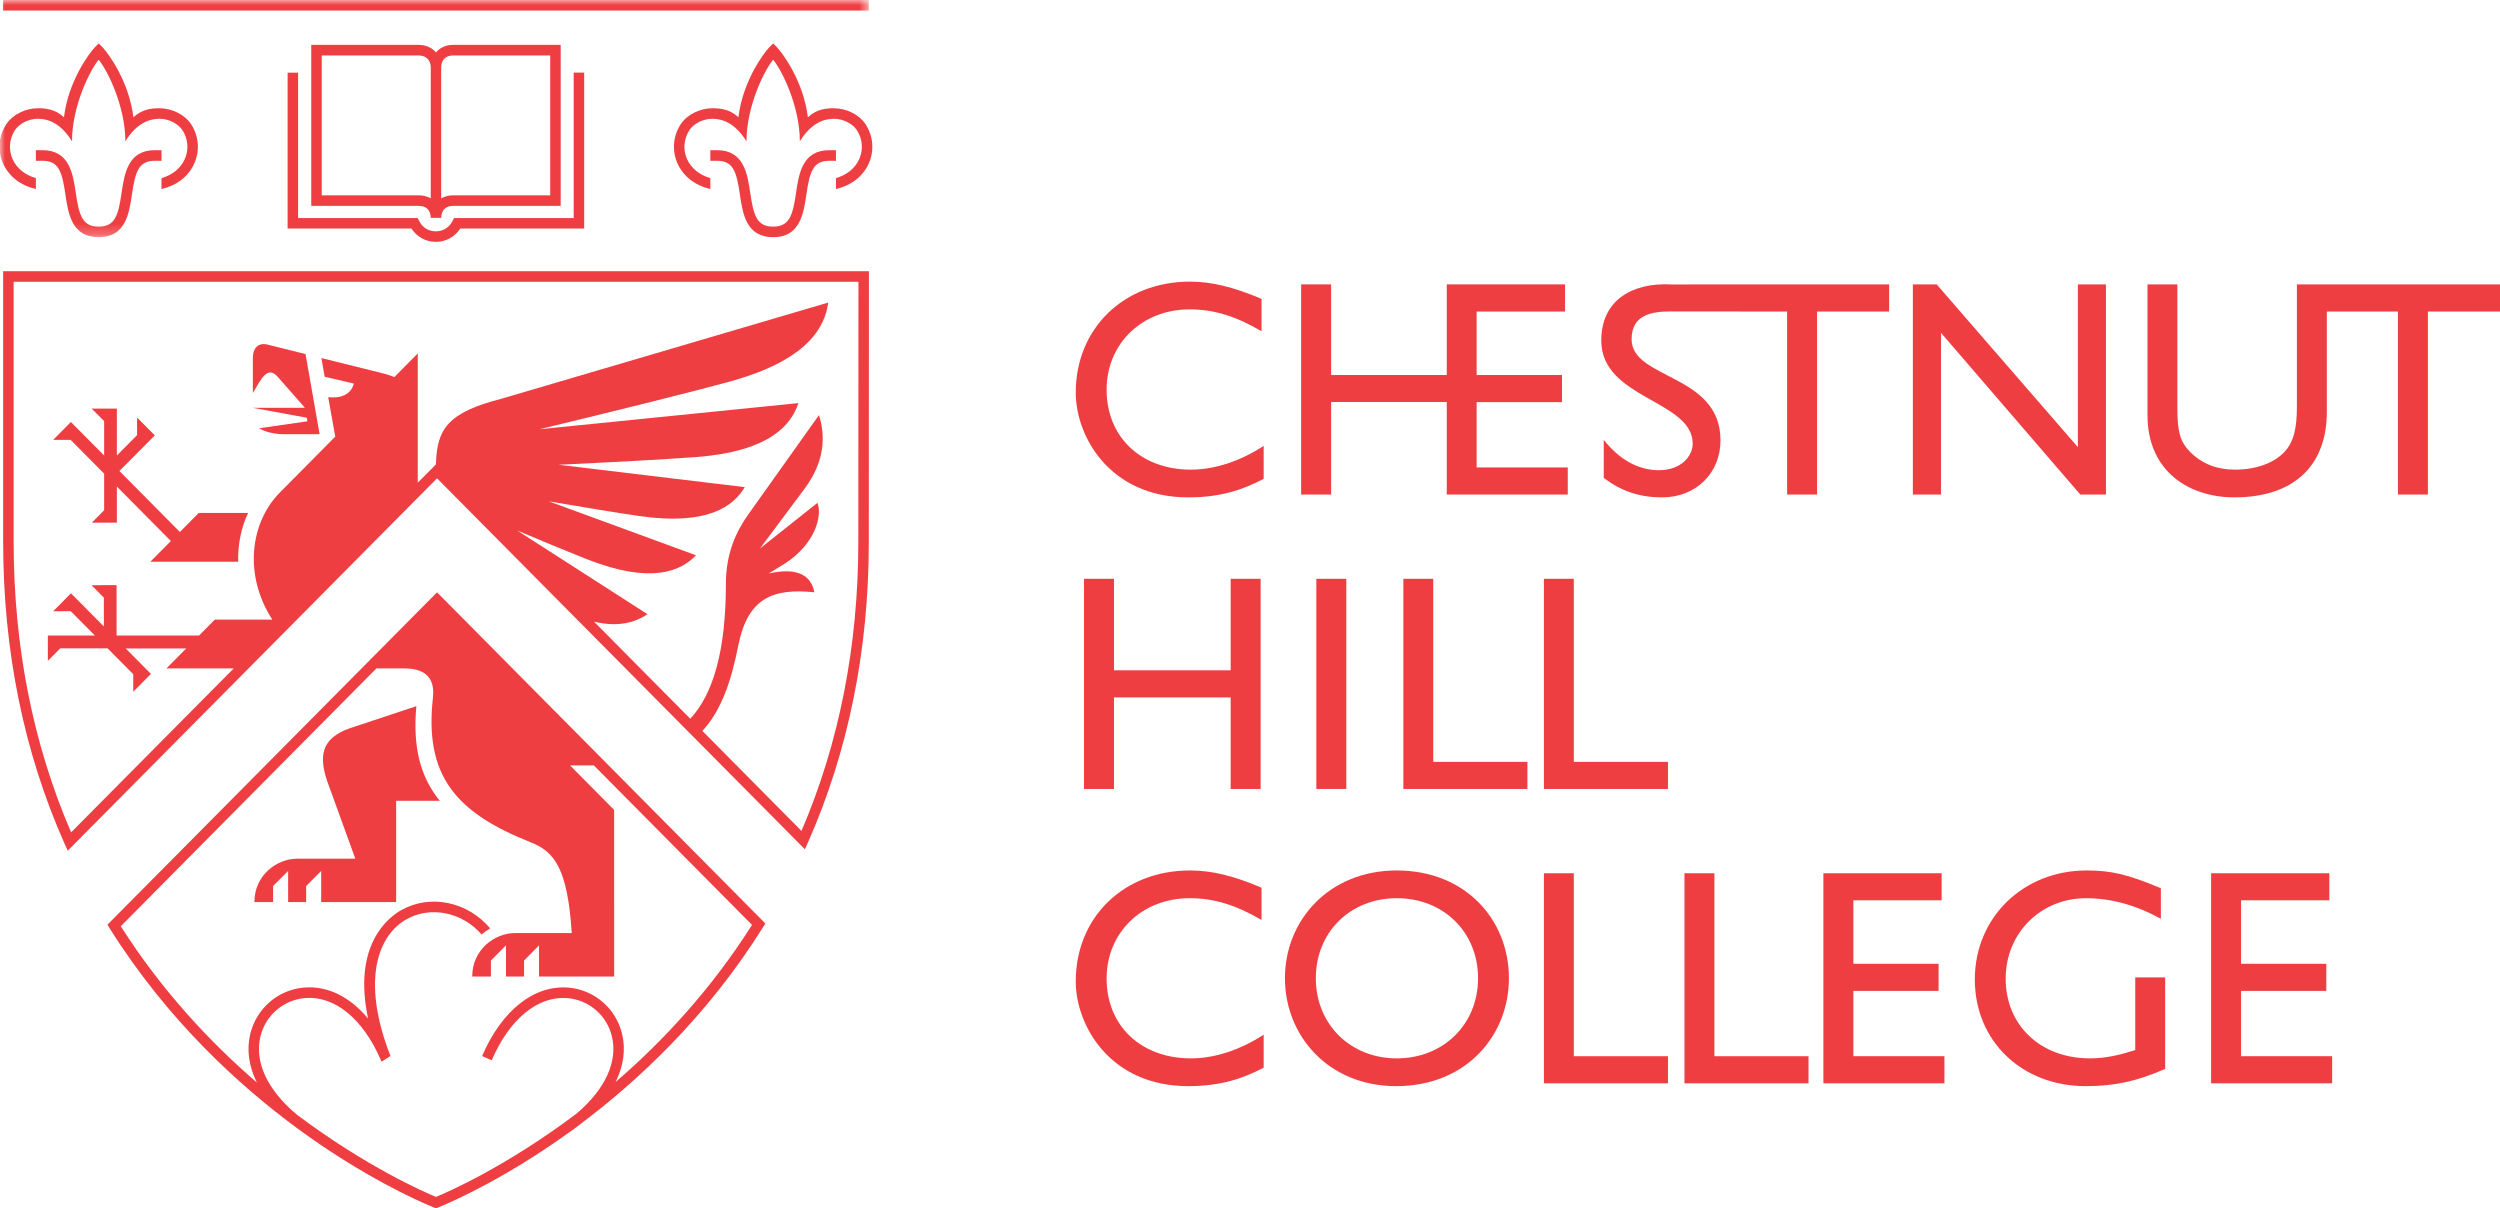 <svg xmlns="http://www.w3.org/2000/svg" xmlns:xlink="http://www.w3.org/1999/xlink" width="240px" height="116px" viewBox="0 0 240 116"><title>CHC_Red_Logo</title><defs><polygon id="path-1" points="0 0 83.406 0 83.406 22.772 0 22.772"></polygon></defs><g id="Design" stroke="none" stroke-width="1" fill="none" fill-rule="evenodd"><g id="CHG_Adult_LP_Design" transform="translate(-145, -90)"><g id="CHC_Red_Logo" transform="translate(145, 90)"><path d="M55.074,6.971 L55.074,20.932 L43.586,20.932 L43.442,21.214 C43.14,21.836 42.539,22.208 41.844,22.208 C41.141,22.208 40.545,21.836 40.238,21.214 L40.101,20.932 L28.616,20.932 L28.616,6.976 L27.611,6.976 L27.611,21.942 L39.502,21.942 C40.013,22.738 40.879,23.22 41.844,23.22 C42.805,23.22 43.671,22.738 44.183,21.942 L56.082,21.942 L56.082,6.971 L55.074,6.971" id="Fill-1" fill="#EF3E42"></path><g id="Group-7"><mask id="mask-2" fill="white"><use xlink:href="#path-1"></use></mask><g id="Clip-3"></g><path d="M40.217,19.766 C40.564,19.766 40.853,19.872 41.049,20.066 C41.247,20.27 41.352,20.562 41.352,20.914 L42.354,20.914 L42.354,20.913 C42.354,20.562 42.462,20.27 42.659,20.07 C42.856,19.872 43.144,19.766 43.487,19.766 L53.826,19.766 L53.826,4.309 L43.477,4.309 C42.792,4.309 42.228,4.586 41.849,5.036 C41.816,4.999 41.792,4.955 41.755,4.921 C41.367,4.531 40.813,4.309 40.195,4.309 L29.88,4.309 L29.88,19.766 L40.217,19.766 Z M42.659,5.629 C42.856,5.431 43.136,5.325 43.477,5.325 L52.82,5.325 L52.82,18.75 L43.487,18.75 C43.059,18.75 42.678,18.861 42.354,19.049 L42.354,6.469 C42.354,6.117 42.462,5.83 42.659,5.629 L42.659,5.629 Z M41.045,5.641 C41.247,5.839 41.352,6.129 41.352,6.469 L41.352,19.043 C41.024,18.855 40.644,18.75 40.217,18.75 L30.886,18.75 L30.886,5.325 L40.195,5.325 C40.551,5.325 40.843,5.435 41.045,5.641 L41.045,5.641 Z" id="Fill-2" fill="#EF3E42" mask="url(#mask-2)"></path><polygon id="Fill-4" fill="#EF3E42" mask="url(#mask-2)" points="0.282 1.013 83.406 1.013 83.406 0 0.282 0"></polygon><path d="M9.473,22.772 C6.882,22.772 6.547,20.495 6.279,18.667 C5.957,16.468 5.637,15.436 4.086,15.436 L3.444,15.436 L3.444,14.418 L4.086,14.418 C6.672,14.418 7.006,16.694 7.276,18.522 C7.598,20.716 7.92,21.755 9.473,21.755 L9.476,21.755 C11.028,21.755 11.352,20.716 11.672,18.522 C11.941,16.694 12.272,14.418 14.858,14.418 L15.504,14.418 L15.504,15.436 L14.858,15.436 C13.313,15.436 12.988,16.468 12.666,18.667 C12.397,20.495 12.063,22.772 9.476,22.772 L9.473,22.772" id="Fill-5" fill="#EF3E42" mask="url(#mask-2)"></path><path d="M9.476,4.165 L9.073,4.573 C8.544,5.147 6.564,7.789 6.141,11.254 C5.275,10.458 4.349,10.394 3.656,10.392 C2.463,10.383 1.214,11.004 0.616,11.904 C-0.137,13.036 -0.26,14.451 0.291,15.69 C0.849,16.932 1.979,17.81 3.445,18.149 L3.445,17.102 C2.401,16.8 1.603,16.158 1.207,15.274 C0.802,14.358 0.89,13.314 1.452,12.469 C1.805,11.938 2.677,11.396 3.65,11.402 C4.619,11.408 5.83,11.816 6.913,13.567 C6.913,10.121 8.704,6.623 9.476,5.735 L9.473,5.735 C10.241,6.623 12.033,10.121 12.033,13.567 C13.116,11.816 14.33,11.408 15.295,11.402 C16.271,11.396 17.142,11.938 17.495,12.469 C18.056,13.314 18.147,14.358 17.738,15.274 C17.344,16.158 16.545,16.8 15.503,17.102 L15.503,18.149 C16.967,17.81 18.101,16.932 18.654,15.69 C19.207,14.451 19.085,13.036 18.331,11.904 C17.734,11.004 16.485,10.383 15.291,10.392 C14.601,10.394 13.675,10.458 12.807,11.254 C12.381,7.789 10.404,5.147 9.877,4.573 L9.473,4.165 L9.476,4.165" id="Fill-6" fill="#EF3E42" mask="url(#mask-2)"></path></g><path d="M74.22,22.772 C71.629,22.772 71.295,20.495 71.029,18.667 C70.709,16.468 70.384,15.436 68.835,15.436 L68.191,15.436 L68.191,14.418 L68.835,14.418 C71.421,14.418 71.754,16.694 72.023,18.522 C72.346,20.716 72.668,21.755 74.22,21.755 L74.225,21.755 C75.774,21.755 76.099,20.716 76.42,18.522 C76.688,16.694 77.023,14.418 79.609,14.418 L80.251,14.418 L80.251,15.436 L79.609,15.436 C78.058,15.436 77.737,16.468 77.414,18.667 C77.146,20.495 76.811,22.772 74.225,22.772 L74.22,22.772" id="Fill-8" fill="#EF3E42"></path><path d="M74.225,4.165 L73.82,4.573 C73.291,5.147 71.31,7.789 70.888,11.254 C70.023,10.458 69.095,10.394 68.405,10.392 C67.212,10.383 65.961,11.004 65.362,11.904 C64.611,13.036 64.491,14.451 65.04,15.69 C65.594,16.932 66.73,17.81 68.191,18.149 L68.191,17.102 C67.151,16.8 66.353,16.158 65.956,15.274 C65.548,14.358 65.641,13.314 66.2,12.469 C66.556,11.938 67.425,11.396 68.399,11.402 C69.367,11.408 70.577,11.816 71.662,13.567 C71.662,10.121 73.453,6.623 74.225,5.735 L74.219,5.735 C74.987,6.623 76.784,10.121 76.784,13.567 C77.863,11.816 79.081,11.408 80.043,11.402 C81.018,11.396 81.89,11.938 82.243,12.469 C82.804,13.314 82.895,14.358 82.486,15.274 C82.093,16.158 81.292,16.8 80.252,17.102 L80.252,18.149 C81.714,17.81 82.848,16.932 83.404,15.69 C83.954,14.451 83.834,13.036 83.077,11.904 C82.484,11.004 81.233,10.383 80.038,10.392 C79.348,10.394 78.422,10.458 77.554,11.254 C77.129,7.789 75.151,5.147 74.623,4.573 L74.219,4.165 L74.225,4.165" id="Fill-9" fill="#EF3E42"></path><path d="M77.272,81.534 L77.572,80.861 C81.445,72.105 83.406,62.401 83.406,52.013 L83.417,26.037 L0.303,26.037 L0.303,52.013 C0.303,62.455 2.288,72.21 6.202,81.001 L6.504,81.668 L41.956,45.92 L77.272,81.534 Z M82.398,52.013 C82.398,61.99 80.564,71.321 76.943,79.768 L67.432,70.172 C69.328,68.1 70.232,65.212 70.876,61.967 C71.799,57.311 74.303,56.471 78.18,56.857 C77.732,54.516 75.362,54.703 73.798,55.056 L75.409,54.063 C78.225,52.211 78.968,49.566 78.477,48.272 L72.96,52.653 L77.254,46.898 C78.086,45.758 79.702,43.24 78.624,39.847 L71.873,49.334 C70.636,51.053 69.685,53.168 69.685,56.063 C69.685,62.371 68.495,66.615 66.267,69 L57.029,59.68 C59.455,60.259 61.069,59.699 62.163,58.965 L49.645,50.925 C52.205,52.003 54.596,52.995 56.316,53.675 C62.587,56.15 65.399,54.793 66.816,53.306 L52.691,48.129 C55.999,48.693 59.187,49.222 61.359,49.537 C68.025,50.503 70.455,48.539 71.498,46.764 L53.622,44.616 C58.432,44.39 63.688,44.114 66.868,43.873 C73.929,43.334 75.976,40.755 76.647,38.698 L51.781,41.208 C57.736,39.773 65.753,37.815 70.084,36.622 C77.54,34.576 79.205,31.394 79.507,29.047 L48.176,38.269 C42.907,39.615 41.942,41.223 41.85,44.581 L40.106,46.339 L40.106,33.926 L37.855,36.202 C37.378,35.997 36.906,35.876 36.523,35.781 L30.854,34.374 L31.165,36.164 L33.971,36.825 C33.689,37.887 32.701,38.269 31.507,38.125 L32.185,41.914 L26.898,47.25 C23.972,50.184 23.398,55.249 26.142,59.483 L20.626,59.483 L19.105,61.012 L11.193,61.012 L11.193,56.172 L8.788,56.178 L9.971,57.377 L9.971,60.14 L6.814,56.956 L5.108,58.681 L6.794,58.676 L9.112,61.012 L4.593,61.012 L4.595,63.439 L5.784,62.243 L10.33,62.243 L12.792,64.725 L12.792,66.413 L14.49,64.695 L12.063,62.25 L17.881,62.25 L15.981,64.166 L22.439,64.166 L6.826,79.905 C3.169,71.42 1.309,62.043 1.309,52.013 L1.309,27.054 L82.41,27.054 L82.398,52.013 L82.398,52.013 Z" id="Fill-10" fill="#EF3E42"></path><path d="M30.683,41.681 L29.332,33.992 L25.874,33.13 C24.514,32.705 24.274,33.799 24.274,34.317 L24.274,37.727 C25.088,36.357 25.672,35.041 26.688,36.207 C27.712,37.378 29.277,39.152 29.277,39.152 L24.263,39.152 L29.451,40.102 L29.512,40.444 L24.877,41.115 C25.42,41.457 26.35,41.681 27.169,41.681 L30.683,41.681" id="Fill-11" fill="#EF3E42"></path><path d="M23.825,49.24 L19.083,49.24 L17.267,51.07 L11.465,45.217 L14.863,41.796 L13.158,40.08 L13.159,41.77 L11.22,43.728 L11.22,39.228 L8.799,39.228 L9.998,40.426 L9.998,43.728 L6.805,40.512 L5.103,42.229 L6.783,42.229 L9.998,45.472 L9.998,48.979 L8.815,50.177 L11.22,50.173 L11.22,46.71 L16.403,51.94 L14.436,53.924 L22.866,53.924 C22.822,52.303 23.156,50.605 23.825,49.24" id="Fill-12" fill="#EF3E42"></path><path d="M41.956,56.863 L10.314,88.771 L10.527,89.116 C16.09,97.989 23.044,104.274 28.52,108.306 C28.711,108.451 28.916,108.596 29.118,108.74 C29.652,109.125 30.18,109.494 30.681,109.837 C36.865,114.05 41.629,115.909 41.673,115.926 L41.854,116 L42.036,115.926 C42.082,115.909 46.868,114.04 53.067,109.81 C53.504,109.518 53.957,109.194 54.415,108.863 C54.867,108.562 55.297,108.248 55.698,107.927 C61.116,103.868 67.852,97.663 73.262,88.995 L73.475,88.654 L41.956,56.863 Z M59.1,103.873 C59.858,102.333 60.086,100.758 59.717,99.236 C59.121,96.799 57.057,95.024 54.575,94.812 C51.277,94.536 48.173,96.986 46.28,101.382 L47.202,101.789 C48.917,97.811 51.642,95.58 54.493,95.822 C56.542,95.999 58.252,97.467 58.739,99.479 C59.336,101.911 58.088,104.584 55.366,106.89 C48.592,112.003 42.918,114.467 41.854,114.904 C40.803,114.472 35.221,112.047 28.527,107.027 C25.704,104.691 24.401,101.97 25.005,99.485 C25.5,97.467 27.217,95.991 29.277,95.813 C32.11,95.575 34.815,97.772 36.53,101.69 C36.535,101.71 36.541,101.73 36.546,101.744 L36.584,101.838 L36.655,101.913 L37.483,101.377 L37.485,101.368 C37.477,101.347 37.466,101.323 37.455,101.303 C34.607,93.949 36.382,89.74 39.005,88.26 C41.356,86.935 44.385,87.576 46.24,89.717 C46.495,89.484 46.769,89.294 47.058,89.124 C44.9,86.564 41.306,85.795 38.515,87.376 C37.269,88.077 33.836,90.725 35.336,97.782 C33.593,95.687 31.44,94.613 29.189,94.807 C26.699,95.013 24.626,96.799 24.029,99.248 C23.656,100.777 23.89,102.367 24.658,103.922 C20.193,100.072 15.545,95.127 11.595,88.917 L36.136,64.166 L38.694,64.166 C39.676,64.166 41.865,64.255 41.563,66.968 C40.731,74.415 43.682,77.989 50.974,80.871 C53.207,81.759 54.488,83.342 54.888,89.573 L49.437,89.573 C47.539,89.573 45.333,91.125 45.333,93.745 L47.129,93.745 L47.129,92.21 L48.574,90.755 L48.574,93.745 L50.308,93.745 L50.308,92.21 L51.747,90.755 L51.747,93.745 L58.96,93.745 L58.956,77.75 L54.724,73.48 L57.007,73.476 L72.193,88.793 C68.24,95.036 63.581,100.01 59.1,103.873 L59.1,103.873 Z" id="Fill-13" fill="#EF3E42"></path><path d="M33.581,69.912 C30.748,70.907 30.661,72.687 31.385,74.917 L34.111,82.433 L28.526,82.433 C26.626,82.433 24.423,83.977 24.423,86.598 L26.218,86.598 L26.218,85.059 L27.661,83.611 L27.661,86.598 L29.39,86.598 L29.39,85.059 L30.834,83.611 L30.834,86.598 L38.03,86.598 L38.03,76.875 L42.216,76.875 C40.339,74.569 39.613,71.692 39.97,67.791 L33.581,69.912" id="Fill-14" fill="#EF3E42"></path><path d="M121.109,31.801 C118.642,30.351 116.534,29.7 114.215,29.7 C109.636,29.7 106.235,32.984 106.235,37.419 C106.235,41.948 109.522,45.086 114.332,45.086 C116.588,45.086 119.055,44.284 121.313,42.804 L121.313,45.968 C119.349,47.006 117.208,47.748 114.07,47.748 C106.557,47.748 103.272,41.919 103.272,37.688 C103.272,31.532 107.878,27.036 114.244,27.036 C116.299,27.036 118.381,27.541 121.109,28.693 L121.109,31.801" id="Fill-15" fill="#EF3E42"></path><polyline id="Fill-16" fill="#EF3E42" points="121.021 75.741 118.145 75.741 118.145 66.954 106.942 66.954 106.942 75.741 104.065 75.741 104.065 55.564 106.942 55.564 106.942 64.349 118.145 64.349 118.145 55.564 121.021 55.564 121.021 75.741"></polyline><polygon id="Fill-17" fill="#EF3E42" points="126.368 75.74 129.245 75.74 129.245 55.565 126.368 55.565"></polygon><polyline id="Fill-18" fill="#EF3E42" points="137.592 73.139 146.631 73.139 146.631 75.741 134.722 75.741 134.722 55.564 137.592 55.564 137.592 73.139"></polyline><polyline id="Fill-19" fill="#EF3E42" points="151.085 73.139 160.125 73.139 160.125 75.741 148.216 75.741 148.216 55.564 151.085 55.564 151.085 73.139"></polyline><path d="M121.109,88.32 C118.642,86.872 116.534,86.228 114.215,86.228 C109.636,86.228 106.235,89.507 106.235,93.945 C106.235,98.467 109.522,101.604 114.332,101.604 C116.588,101.604 119.055,100.805 121.313,99.326 L121.313,102.493 C119.349,103.53 117.208,104.27 114.07,104.27 C106.557,104.27 103.272,98.441 103.272,94.21 C103.272,88.058 107.878,83.564 114.244,83.564 C116.299,83.564 118.381,84.059 121.109,85.218 L121.109,88.32" id="Fill-20" fill="#EF3E42"></path><path d="M134.091,83.564 C140.688,83.564 144.857,88.295 144.857,93.917 C144.857,99.36 140.807,104.27 134.032,104.27 C127.49,104.27 123.354,99.388 123.354,93.917 C123.354,88.32 127.609,83.564 134.091,83.564 M134.091,101.604 C138.578,101.604 141.893,98.32 141.893,93.917 C141.893,89.479 138.578,86.228 134.091,86.228 C129.632,86.228 126.319,89.479 126.319,93.917 C126.319,98.32 129.632,101.604 134.091,101.604" id="Fill-21" fill="#EF3E42"></path><polyline id="Fill-22" fill="#EF3E42" points="151.085 101.397 160.125 101.397 160.125 104 148.216 104 148.216 83.831 151.085 83.831 151.085 101.397"></polyline><polyline id="Fill-23" fill="#EF3E42" points="164.583 101.397 173.617 101.397 173.617 104 161.707 104 161.707 83.831 164.583 83.831 164.583 101.397"></polyline><polyline id="Fill-24" fill="#EF3E42" points="186.397 86.429 177.924 86.429 177.924 92.523 186.105 92.523 186.105 95.127 177.924 95.127 177.924 101.396 186.665 101.396 186.665 104 175.046 104 175.046 83.831 186.397 83.831 186.397 86.429"></polyline><path d="M207.856,93.829 L204.984,93.829 L204.984,100.805 C203.606,101.251 202.195,101.604 200.643,101.604 C195.886,101.604 192.545,98.441 192.545,93.945 C192.545,89.568 195.92,86.228 200.259,86.228 C202.662,86.228 205.101,86.907 207.444,88.207 L207.444,85.276 C204.306,83.943 202.662,83.564 200.32,83.564 C194.216,83.564 189.583,88.085 189.583,94.031 C189.583,99.948 194.101,104.27 200.229,104.27 C203.017,104.27 205.186,103.793 207.856,102.61 L207.856,93.829" id="Fill-25" fill="#EF3E42"></path><polyline id="Fill-26" fill="#EF3E42" points="223.617 86.429 215.142 86.429 215.142 92.523 223.325 92.523 223.325 95.127 215.142 95.127 215.142 101.396 223.885 101.396 223.885 104 212.267 104 212.267 83.831 223.617 83.831 223.617 86.429"></polyline><polyline id="Fill-27" fill="#EF3E42" points="141.757 44.875 141.757 38.603 149.95 38.603 149.95 36.003 141.757 36.003 141.757 29.909 150.246 29.909 150.246 27.301 138.89 27.301 138.89 36.003 127.787 36.003 127.787 27.301 124.909 27.301 124.909 47.477 127.787 47.477 127.787 38.593 138.89 38.593 138.89 47.477 150.505 47.477 150.505 44.875 141.757 44.875"></polyline><polyline id="Fill-28" fill="#EF3E42" points="202.172 47.477 199.709 47.477 186.334 31.948 186.334 47.477 183.634 47.477 183.634 27.301 185.921 27.301 199.476 42.925 199.476 27.301 202.172 27.301 202.172 47.477"></polyline><path d="M220.501,27.301 L220.501,39.049 C220.501,40.943 220.263,42.418 219.239,43.456 C218.33,44.373 216.747,45.086 214.544,45.086 C212.812,45.086 211.378,44.521 210.234,43.368 C209.325,42.449 209.028,41.502 209.028,39.222 L209.028,27.301 L206.159,27.301 L206.159,39.847 C206.159,45.35 210.266,47.747 214.485,47.747 C220.443,47.747 223.376,44.492 223.376,39.551 L223.376,29.908 L230.2,29.908 L230.2,47.477 L233.079,47.477 L233.079,29.908 L240,29.908 L240,27.301 L220.501,27.301" id="Fill-29" fill="#EF3E42"></path><path d="M171.563,29.908 L171.563,47.477 L174.437,47.477 L174.437,29.908 L181.358,29.908 L181.358,27.301 L160.455,27.306 C156.711,27.106 153.682,28.811 153.725,32.76 C153.776,38.29 162.499,38.429 162.499,42.595 C162.499,43.719 161.473,45.14 159.243,45.14 C157.277,45.14 155.43,44.107 153.96,42.219 L153.96,45.88 C155.633,47.154 157.393,47.748 159.566,47.748 C162.793,47.748 165.167,45.439 165.167,42.273 C165.167,35.853 156.634,36.448 156.634,32.57 C156.634,30.219 158.555,29.898 160.404,29.898 L171.563,29.908" id="Fill-30" fill="#EF3E42"></path></g></g></g></svg>